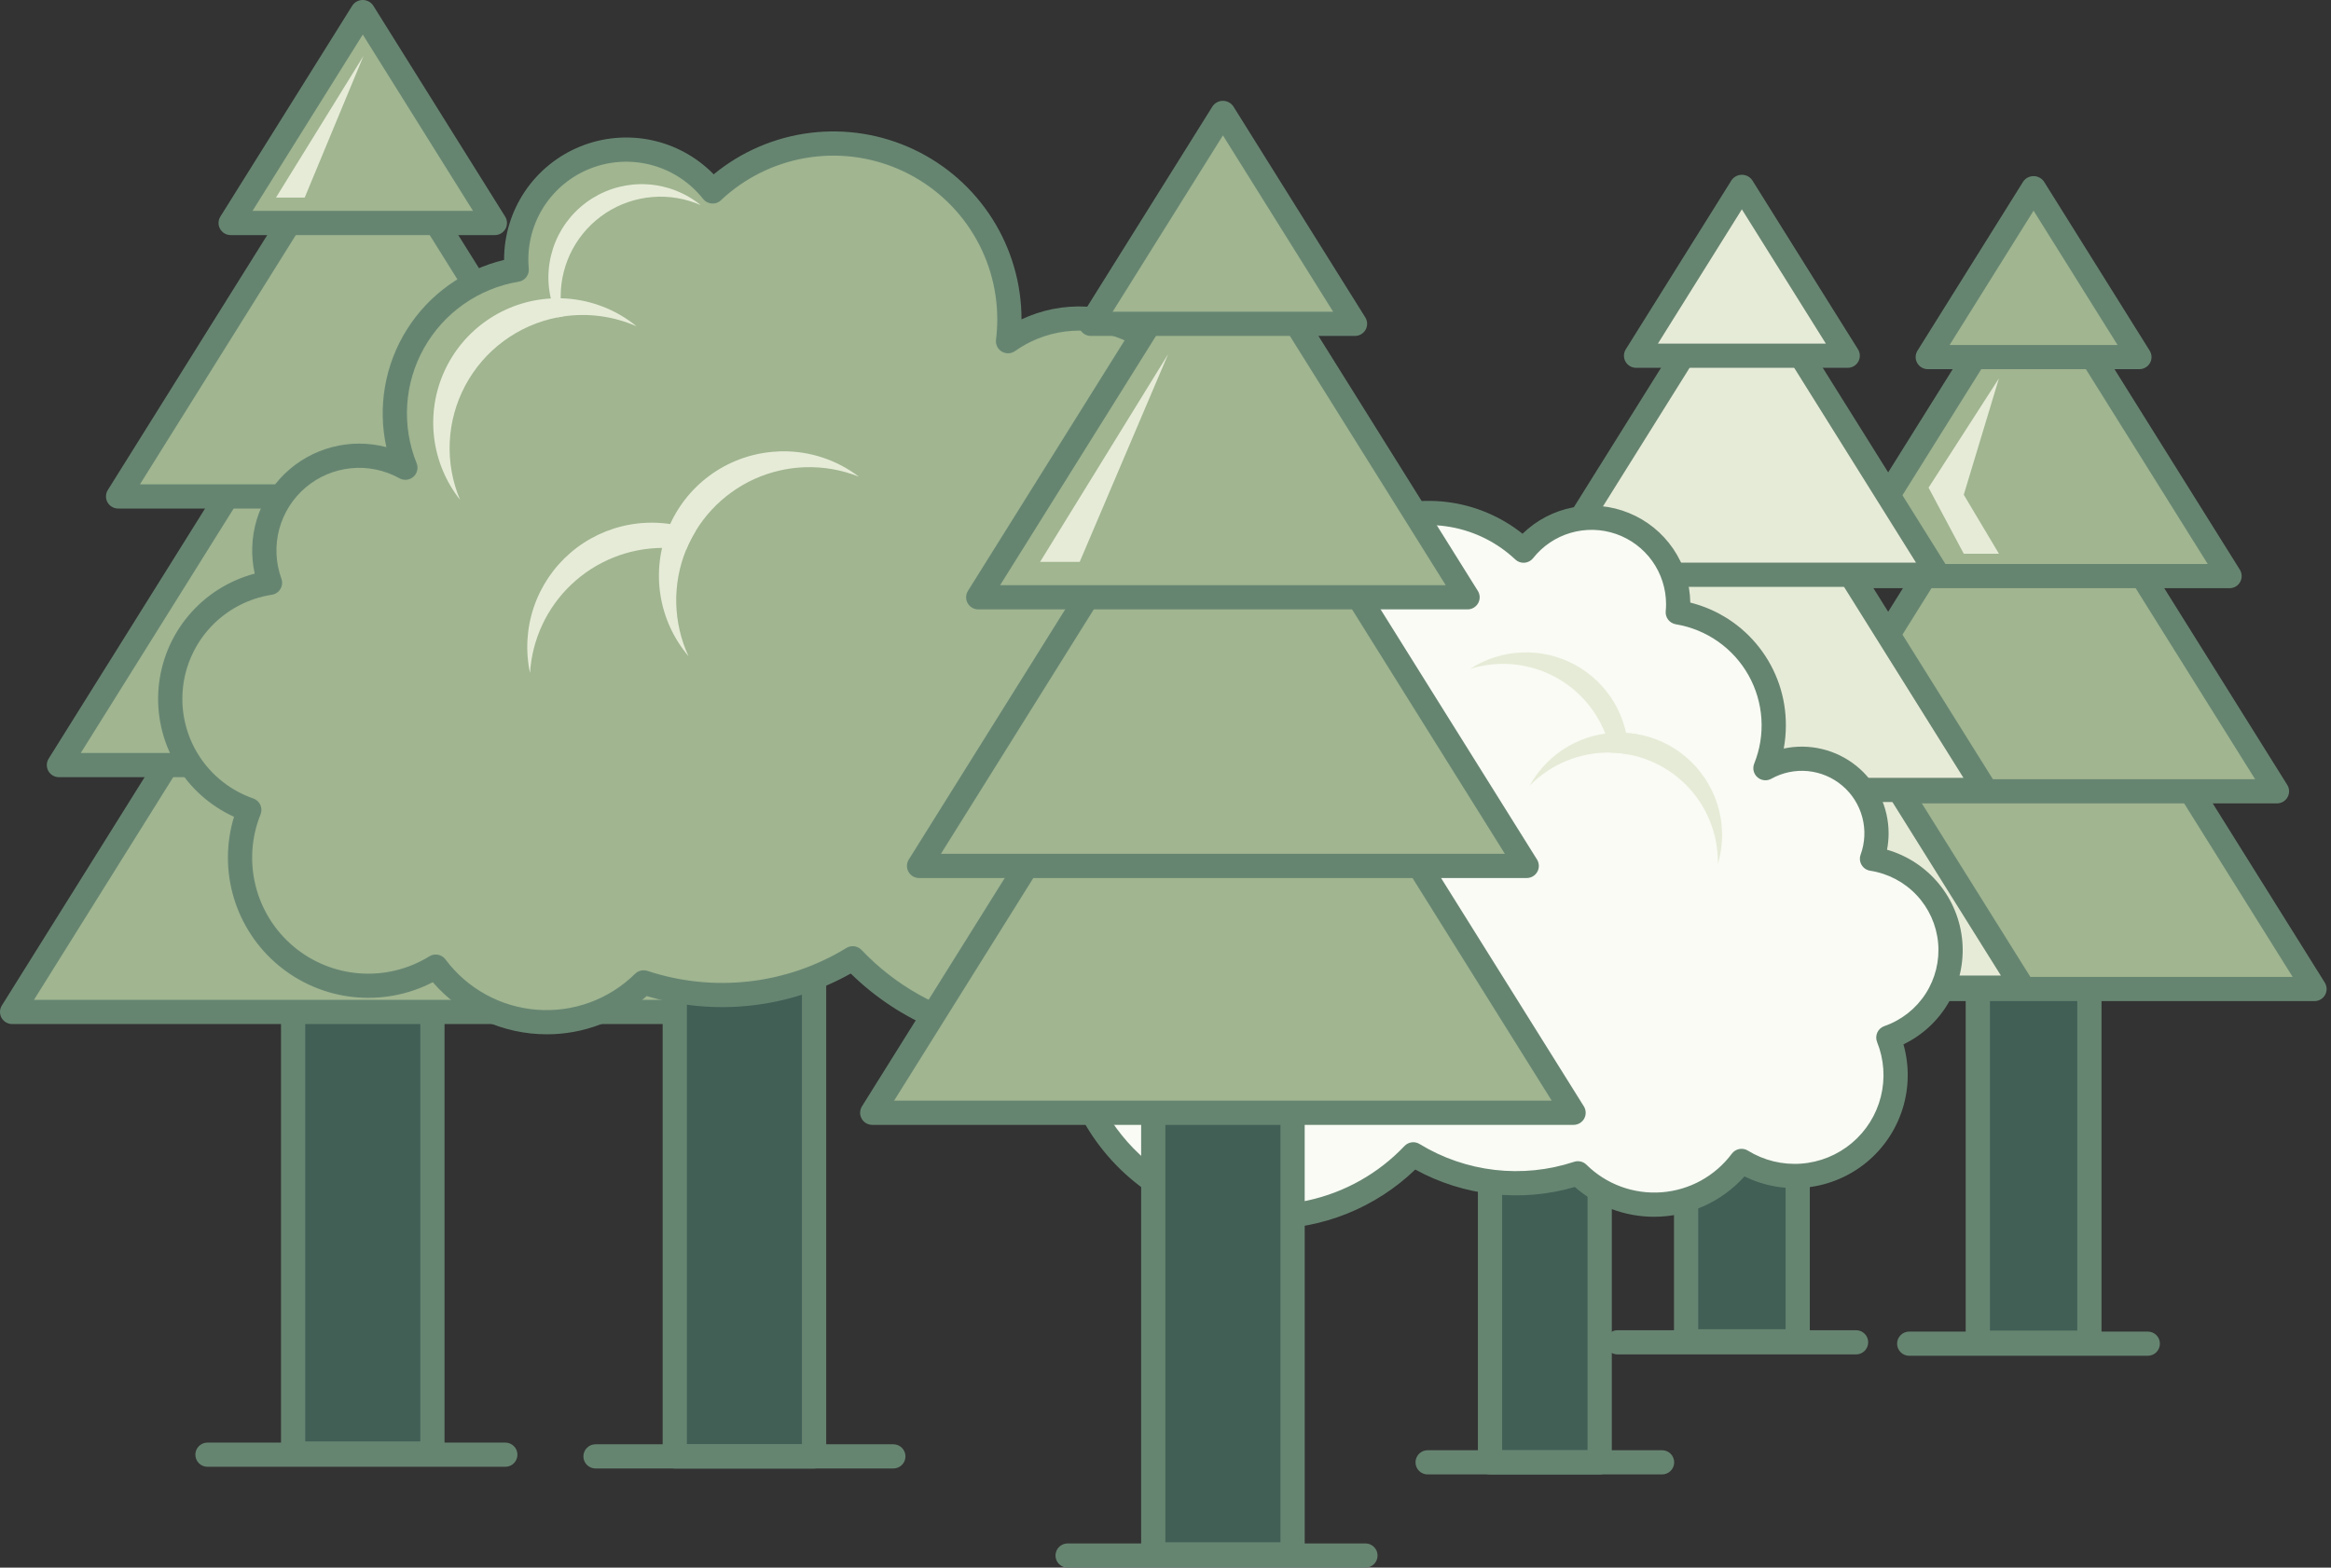 <svg xmlns="http://www.w3.org/2000/svg" width="223" height="150" viewBox="0 0 223 150" fill="none"><rect x="0" y="0" width="223" height="150" fill="#333333" stroke="none"/><g clip-path="url(#clip0_858_63998)"><path d="M189.209 90.606H199.884V128.478H189.209V90.606Z" fill="#415F55"></path><path d="M199.887 129.635H189.212C188.905 129.635 188.61 129.513 188.392 129.296C188.175 129.079 188.053 128.784 188.053 128.477V90.605C188.053 90.299 188.175 90.004 188.392 89.787C188.61 89.57 188.905 89.447 189.212 89.447H199.887C200.194 89.447 200.489 89.57 200.707 89.787C200.924 90.004 201.046 90.299 201.046 90.605V128.477C201.046 128.784 200.924 129.079 200.707 129.296C200.489 129.513 200.194 129.635 199.887 129.635ZM190.371 127.319H198.727V91.763H190.371V127.319Z" fill="#668571"></path><path d="M194.547 51.651L167.678 94.633H221.419L194.547 51.651Z" fill="#A0B590"></path><path d="M221.421 95.791H167.677C167.47 95.791 167.267 95.736 167.089 95.631C166.911 95.527 166.763 95.376 166.663 95.195C166.563 95.014 166.513 94.811 166.518 94.603C166.523 94.397 166.584 94.195 166.693 94.021L193.565 51.037C193.677 50.88 193.824 50.751 193.995 50.663C194.166 50.574 194.356 50.528 194.549 50.528C194.741 50.528 194.931 50.574 195.103 50.663C195.274 50.751 195.422 50.88 195.533 51.037L222.405 94.021C222.514 94.195 222.575 94.397 222.58 94.603C222.586 94.811 222.535 95.014 222.435 95.195C222.334 95.376 222.188 95.527 222.009 95.631C221.831 95.736 221.627 95.791 221.421 95.791ZM169.768 93.475H219.33L194.549 53.836L169.768 93.475Z" fill="#668571"></path><path d="M194.548 38.471L171.266 75.714H217.831L194.548 38.471Z" fill="#A0B590"></path><path d="M217.829 76.873H171.265C171.059 76.873 170.855 76.817 170.677 76.712C170.499 76.608 170.351 76.457 170.252 76.276C170.151 76.096 170.101 75.892 170.106 75.685C170.111 75.478 170.172 75.277 170.282 75.101L193.563 37.859C193.675 37.702 193.822 37.574 193.993 37.485C194.164 37.397 194.354 37.351 194.547 37.351C194.739 37.351 194.929 37.397 195.101 37.485C195.272 37.574 195.42 37.702 195.531 37.859L218.814 75.101C218.923 75.277 218.983 75.478 218.989 75.685C218.995 75.892 218.944 76.096 218.844 76.276C218.743 76.457 218.597 76.608 218.418 76.712C218.24 76.817 218.037 76.873 217.829 76.873ZM173.356 74.557H215.738L194.546 40.658L173.356 74.557Z" fill="#668571"></path><path d="M194.549 25.136L175.801 55.123H213.296L194.549 25.136Z" fill="#A0B590"></path><path d="M213.296 56.281H175.8C175.594 56.281 175.39 56.226 175.212 56.121C175.034 56.016 174.887 55.865 174.787 55.685C174.686 55.504 174.636 55.3 174.641 55.093C174.646 54.887 174.707 54.685 174.817 54.51L193.564 24.521C193.676 24.364 193.823 24.236 193.994 24.148C194.165 24.059 194.355 24.013 194.548 24.013C194.741 24.013 194.93 24.059 195.101 24.148C195.273 24.236 195.421 24.364 195.532 24.521L214.279 54.51C214.388 54.685 214.448 54.887 214.454 55.093C214.459 55.3 214.409 55.504 214.309 55.685C214.208 55.865 214.061 56.016 213.883 56.121C213.705 56.226 213.502 56.281 213.296 56.281ZM177.891 53.965H211.205L194.547 27.32L177.891 53.965Z" fill="#668571"></path><path d="M194.549 17.973L184.426 34.166H204.671L194.549 17.973Z" fill="#A0B590"></path><path d="M204.67 35.324H184.425C184.218 35.324 184.015 35.268 183.837 35.163C183.658 35.059 183.512 34.908 183.411 34.727C183.31 34.547 183.261 34.343 183.266 34.136C183.271 33.929 183.331 33.728 183.441 33.553L193.563 17.36C193.674 17.203 193.822 17.075 193.993 16.987C194.164 16.898 194.354 16.852 194.547 16.852C194.74 16.852 194.93 16.898 195.101 16.987C195.272 17.075 195.419 17.203 195.531 17.36L205.654 33.553C205.763 33.728 205.824 33.929 205.83 34.136C205.835 34.343 205.784 34.547 205.684 34.727C205.583 34.908 205.437 35.059 205.258 35.163C205.08 35.268 204.877 35.324 204.67 35.324ZM186.516 33.008H202.579L194.547 20.159L186.516 33.008Z" fill="#668571"></path><path d="M205.471 129.728H182.65C182.342 129.728 182.047 129.605 181.83 129.389C181.613 129.171 181.49 128.877 181.49 128.57C181.49 128.263 181.613 127.968 181.83 127.751C182.047 127.534 182.342 127.412 182.65 127.412H205.471C205.779 127.412 206.074 127.534 206.291 127.751C206.508 127.968 206.631 128.263 206.631 128.57C206.631 128.877 206.508 129.171 206.291 129.389C206.074 129.605 205.779 129.728 205.471 129.728Z" fill="#668571"></path><path d="M161.303 90.476H171.977V128.348H161.303V90.476Z" fill="#415F55"></path><path d="M171.981 129.506H161.306C160.999 129.506 160.704 129.384 160.486 129.167C160.269 128.95 160.146 128.655 160.146 128.348V90.476C160.146 90.17 160.269 89.875 160.486 89.658C160.704 89.441 160.999 89.318 161.306 89.318H171.981C172.288 89.318 172.583 89.441 172.8 89.658C173.017 89.875 173.14 90.17 173.14 90.476V128.348C173.14 128.655 173.017 128.95 172.8 129.167C172.583 129.384 172.288 129.506 171.981 129.506ZM162.465 127.19H170.821V91.634H162.465V127.19Z" fill="#668571"></path><path d="M166.639 51.522L139.768 94.503H193.512L166.639 51.522Z" fill="#E6EBD7"></path><path d="M193.513 95.663H139.771C139.564 95.663 139.361 95.607 139.182 95.503C139.004 95.398 138.857 95.247 138.757 95.066C138.657 94.886 138.606 94.682 138.612 94.475C138.617 94.268 138.678 94.067 138.787 93.892L165.658 50.907C165.77 50.75 165.917 50.622 166.088 50.534C166.259 50.446 166.449 50.399 166.642 50.399C166.834 50.399 167.024 50.446 167.195 50.534C167.367 50.622 167.514 50.75 167.626 50.907L194.498 93.891C194.607 94.067 194.667 94.268 194.673 94.475C194.678 94.682 194.628 94.886 194.528 95.066C194.427 95.247 194.281 95.398 194.102 95.502C193.924 95.607 193.72 95.663 193.513 95.663ZM141.861 93.347H191.421L166.641 53.706L141.861 93.347Z" fill="#668571"></path><path d="M166.642 38.341L143.359 75.584H189.925L166.642 38.341Z" fill="#E6EBD7"></path><path d="M189.927 76.742H143.363C143.156 76.742 142.953 76.687 142.774 76.583C142.596 76.478 142.449 76.327 142.349 76.146C142.249 75.965 142.198 75.761 142.203 75.555C142.209 75.348 142.27 75.147 142.379 74.972L165.661 37.73C165.772 37.573 165.92 37.445 166.092 37.356C166.263 37.268 166.452 37.222 166.645 37.222C166.838 37.222 167.028 37.268 167.199 37.356C167.37 37.445 167.517 37.573 167.628 37.73L190.91 74.972C191.019 75.147 191.08 75.348 191.086 75.555C191.091 75.761 191.04 75.965 190.94 76.146C190.84 76.327 190.693 76.478 190.515 76.583C190.336 76.687 190.134 76.742 189.927 76.742ZM145.454 74.426H187.837L166.645 40.529L145.454 74.426Z" fill="#668571"></path><path d="M166.642 25.006L147.895 54.993H185.39L166.642 25.006Z" fill="#E6EBD7"></path><path d="M185.39 56.152H147.894C147.688 56.152 147.484 56.097 147.306 55.992C147.127 55.887 146.98 55.736 146.88 55.556C146.78 55.375 146.729 55.171 146.735 54.964C146.74 54.758 146.801 54.556 146.91 54.381L165.658 24.392C165.77 24.235 165.917 24.107 166.088 24.019C166.26 23.93 166.45 23.884 166.643 23.884C166.835 23.884 167.025 23.93 167.196 24.019C167.367 24.107 167.514 24.235 167.626 24.392L186.374 54.381C186.484 54.556 186.544 54.758 186.549 54.964C186.555 55.171 186.505 55.375 186.404 55.556C186.303 55.736 186.157 55.887 185.978 55.992C185.8 56.097 185.596 56.152 185.39 56.152ZM149.985 53.836H183.298L166.642 27.191L149.985 53.836Z" fill="#668571"></path><path d="M166.642 17.843L156.52 34.036H176.765L166.642 17.843Z" fill="#E6EBD7"></path><path d="M176.763 35.194H156.518C156.312 35.194 156.108 35.138 155.93 35.033C155.752 34.929 155.605 34.778 155.505 34.597C155.404 34.417 155.354 34.212 155.36 34.006C155.365 33.799 155.425 33.598 155.535 33.422L165.658 17.232C165.769 17.075 165.917 16.947 166.088 16.858C166.259 16.77 166.449 16.724 166.641 16.724C166.834 16.724 167.024 16.77 167.195 16.858C167.366 16.947 167.514 17.075 167.625 17.232L177.748 33.423C177.858 33.598 177.919 33.8 177.924 34.006C177.929 34.213 177.879 34.417 177.778 34.598C177.679 34.779 177.531 34.929 177.353 35.034C177.175 35.139 176.97 35.194 176.763 35.194ZM158.609 32.878H174.673L166.64 20.03L158.609 32.878Z" fill="#668571"></path><path d="M177.565 129.597H154.743C154.435 129.597 154.141 129.475 153.923 129.258C153.706 129.041 153.584 128.746 153.584 128.439C153.584 128.132 153.706 127.837 153.923 127.621C154.141 127.403 154.435 127.281 154.743 127.281H177.565C177.872 127.281 178.167 127.403 178.385 127.621C178.602 127.837 178.724 128.132 178.724 128.439C178.724 128.746 178.602 129.041 178.385 129.258C178.167 129.475 177.872 129.597 177.565 129.597Z" fill="#668571"></path><path d="M28.041 91.798H41.368V139.078H28.041V91.798Z" fill="#415F55"></path><path d="M41.368 140.236H28.042C27.735 140.236 27.44 140.114 27.222 139.896C27.005 139.679 26.883 139.385 26.883 139.078V91.797C26.883 91.49 27.005 91.196 27.222 90.979C27.44 90.761 27.735 90.639 28.042 90.639H41.368C41.676 90.639 41.971 90.761 42.188 90.979C42.405 91.196 42.527 91.49 42.527 91.797V139.078C42.527 139.385 42.405 139.679 42.188 139.896C41.971 140.114 41.676 140.236 41.368 140.236ZM29.201 137.92H40.209V92.955H29.201V137.92Z" fill="#668571"></path><path d="M34.703 43.163L1.156 96.826H68.25L34.703 43.163Z" fill="#A0B590"></path><path d="M68.254 97.984H1.16C0.953 97.984 0.75 97.929 0.571 97.824C0.393 97.719 0.246 97.569 0.146 97.388C0.045 97.207 -0.005 97.003 0 96.796C0.006 96.59 0.066 96.388 0.176 96.213L33.723 42.553C33.835 42.396 33.982 42.267 34.153 42.179C34.325 42.091 34.514 42.044 34.707 42.044C34.9 42.044 35.09 42.091 35.261 42.179C35.432 42.267 35.58 42.396 35.691 42.553L69.237 96.213C69.347 96.388 69.407 96.59 69.413 96.796C69.418 97.003 69.368 97.207 69.267 97.388C69.167 97.569 69.02 97.719 68.842 97.824C68.664 97.929 68.46 97.984 68.254 97.984ZM3.251 95.668H66.162L34.707 45.351L3.251 95.668Z" fill="#668571"></path><path d="M34.704 26.713L5.639 73.206H63.769L34.704 26.713Z" fill="#A0B590"></path><path d="M63.77 74.364H5.638C5.431 74.364 5.228 74.309 5.05 74.204C4.871 74.099 4.724 73.949 4.624 73.768C4.524 73.587 4.474 73.383 4.479 73.177C4.484 72.97 4.545 72.769 4.654 72.593L33.721 26.099C33.832 25.942 33.98 25.814 34.151 25.725C34.322 25.637 34.512 25.591 34.705 25.591C34.898 25.591 35.087 25.637 35.259 25.725C35.43 25.814 35.577 25.942 35.689 26.099L64.755 72.593C64.864 72.769 64.925 72.97 64.93 73.177C64.936 73.383 64.885 73.587 64.785 73.768C64.685 73.949 64.538 74.099 64.359 74.204C64.181 74.309 63.977 74.364 63.77 74.364ZM7.729 72.048H61.679L34.705 28.898L7.729 72.048Z" fill="#668571"></path><path d="M34.706 10.062L11.301 47.501H58.112L34.706 10.062Z" fill="#A0B590"></path><path d="M58.109 48.659H11.299C11.092 48.659 10.889 48.604 10.71 48.499C10.532 48.394 10.385 48.243 10.284 48.062C10.184 47.882 10.134 47.677 10.139 47.471C10.145 47.264 10.205 47.062 10.315 46.887L33.72 9.45C33.832 9.293 33.979 9.164 34.15 9.076C34.322 8.988 34.511 8.941 34.704 8.941C34.897 8.941 35.087 8.988 35.258 9.076C35.429 9.164 35.577 9.293 35.688 9.45L59.093 46.887C59.203 47.062 59.263 47.264 59.269 47.47C59.274 47.677 59.224 47.881 59.123 48.062C59.023 48.242 58.876 48.393 58.698 48.498C58.519 48.603 58.316 48.659 58.109 48.659ZM13.39 46.343H56.018L34.704 12.247L13.39 46.343Z" fill="#668571"></path><path d="M34.705 1.122L22.066 21.336H47.343L34.705 1.122Z" fill="#A0B590"></path><path d="M47.342 22.494H22.068C21.861 22.494 21.658 22.439 21.48 22.334C21.301 22.229 21.154 22.079 21.054 21.898C20.953 21.717 20.903 21.513 20.909 21.306C20.914 21.1 20.974 20.898 21.084 20.723L33.722 0.508C33.833 0.351 33.98 0.223 34.152 0.135C34.323 0.046 34.513 0 34.706 0C34.898 0 35.088 0.046 35.259 0.135C35.431 0.223 35.578 0.351 35.689 0.508L48.325 20.723C48.435 20.898 48.496 21.1 48.501 21.306C48.506 21.513 48.456 21.717 48.356 21.898C48.255 22.079 48.108 22.229 47.93 22.334C47.752 22.439 47.549 22.494 47.342 22.494ZM24.159 20.178H45.251L34.706 3.307L24.159 20.178Z" fill="#668571"></path><path d="M48.342 140.35H19.849C19.541 140.35 19.246 140.229 19.029 140.011C18.811 139.795 18.689 139.5 18.689 139.192C18.689 138.886 18.811 138.591 19.029 138.374C19.246 138.157 19.541 138.035 19.849 138.035H48.342C48.649 138.035 48.944 138.157 49.161 138.374C49.379 138.591 49.501 138.886 49.501 139.192C49.501 139.5 49.379 139.795 49.161 140.011C48.944 140.229 48.649 140.35 48.342 140.35Z" fill="#668571"></path><path d="M64.555 92.074H77.882V139.354H64.555V92.074Z" fill="#415F55"></path><path d="M77.881 140.512H64.554C64.246 140.512 63.951 140.39 63.734 140.173C63.517 139.956 63.395 139.662 63.395 139.354V92.073C63.395 91.766 63.517 91.471 63.734 91.254C63.951 91.037 64.246 90.915 64.554 90.915H77.881C78.189 90.915 78.483 91.037 78.701 91.254C78.918 91.471 79.04 91.766 79.04 92.073V139.354C79.04 139.662 78.918 139.956 78.701 140.173C78.483 140.39 78.189 140.512 77.881 140.512ZM65.713 138.196H76.721V93.231H65.713V138.196Z" fill="#668571"></path><path d="M85.463 140.512H56.972C56.664 140.512 56.37 140.39 56.152 140.173C55.935 139.956 55.812 139.662 55.812 139.354C55.812 139.048 55.935 138.753 56.152 138.535C56.37 138.319 56.664 138.196 56.972 138.196H85.463C85.771 138.196 86.065 138.319 86.283 138.535C86.501 138.753 86.623 139.048 86.623 139.354C86.623 139.662 86.501 139.956 86.283 140.173C86.065 140.39 85.771 140.512 85.463 140.512Z" fill="#668571"></path><path d="M125.045 52.616C124.165 50.454 122.79 48.528 121.03 46.994C119.269 45.459 117.173 44.359 114.909 43.781C115.211 41.513 114.843 39.206 113.851 37.144C112.859 35.081 111.286 33.353 109.325 32.171C107.363 30.988 105.099 30.404 102.81 30.489C100.521 30.574 98.306 31.324 96.438 32.648C96.525 31.954 96.568 31.254 96.568 30.555C96.568 27.27 95.605 24.057 93.798 21.312C91.992 18.568 89.42 16.412 86.401 15.111C83.381 13.809 80.046 13.419 76.808 13.989C73.57 14.559 70.569 16.063 68.176 18.317C66.822 16.601 64.966 15.35 62.867 14.737C60.767 14.124 58.529 14.179 56.463 14.895C54.397 15.611 52.605 16.953 51.337 18.733C50.069 20.513 49.388 22.643 49.388 24.828C49.388 25.16 49.404 25.488 49.434 25.811C47.375 26.153 45.419 26.952 43.71 28.15C42.001 29.348 40.583 30.913 39.561 32.731C38.539 34.549 37.938 36.573 37.804 38.654C37.669 40.735 38.004 42.819 38.783 44.754C37.167 43.855 35.315 43.47 33.474 43.652C31.633 43.834 29.892 44.573 28.483 45.771C27.075 46.969 26.066 48.568 25.592 50.354C25.119 52.141 25.203 54.029 25.833 55.766C23.35 56.147 21.065 57.347 19.344 59.176C17.622 61.005 16.563 63.357 16.335 65.856C16.108 68.356 16.724 70.86 18.086 72.969C19.448 75.079 21.478 76.672 23.852 77.495C22.888 79.89 22.705 82.528 23.33 85.034C23.955 87.539 25.357 89.783 27.334 91.446C29.312 93.109 31.765 94.105 34.343 94.292C36.921 94.481 39.492 93.85 41.691 92.492C42.819 94.007 44.26 95.262 45.916 96.173C47.572 97.084 49.405 97.63 51.29 97.772C53.175 97.915 55.069 97.652 56.844 97.001C58.618 96.35 60.233 95.326 61.577 93.998C64.877 95.105 68.38 95.471 71.838 95.073C75.295 94.675 78.623 93.521 81.584 91.694C85.323 95.669 90.297 98.266 95.7 99.062C101.102 99.858 106.616 98.806 111.345 96.077C116.073 93.349 119.74 89.103 121.748 84.031C123.757 78.958 123.99 73.356 122.409 68.135C124.252 66.05 125.474 63.492 125.94 60.75C126.406 58.009 126.096 55.191 125.045 52.616Z" fill="#A0B590"></path><path d="M99.304 100.454C92.605 100.461 86.171 97.839 81.388 93.153C78.446 94.802 75.201 95.843 71.848 96.214C68.495 96.584 65.102 96.276 61.87 95.308C59.24 97.673 55.825 98.976 52.287 98.967C50.221 98.962 48.181 98.515 46.303 97.655C44.426 96.795 42.754 95.543 41.402 93.984C39.055 95.195 36.403 95.687 33.777 95.4C31.151 95.113 28.668 94.058 26.639 92.369C24.609 90.68 23.124 88.431 22.367 85.903C21.611 83.375 21.618 80.68 22.387 78.155C20.058 77.094 18.115 75.339 16.823 73.132C15.531 70.924 14.955 68.372 15.172 65.824C15.389 63.276 16.389 60.858 18.036 58.9C19.682 56.942 21.894 55.541 24.369 54.888C23.989 53.176 24.056 51.397 24.563 49.719C25.07 48.041 26 46.521 27.265 45.306C28.529 44.091 30.085 43.22 31.782 42.779C33.48 42.337 35.264 42.338 36.961 42.783C36.115 38.918 36.821 34.877 38.928 31.527C41.035 28.177 44.374 25.787 48.226 24.871V24.828C48.227 22.507 48.92 20.239 50.217 18.313C51.514 16.388 53.357 14.892 55.509 14.018C57.661 13.143 60.026 12.93 62.3 13.404C64.575 13.879 66.656 15.02 68.278 16.681C70.912 14.513 74.108 13.137 77.495 12.715C80.881 12.292 84.317 12.84 87.404 14.294C90.491 15.748 93.1 18.049 94.928 20.928C96.755 23.807 97.725 27.146 97.725 30.555V30.559C97.941 30.457 98.158 30.362 98.378 30.273C100.395 29.453 102.588 29.156 104.751 29.41C106.914 29.663 108.978 30.458 110.752 31.722C112.524 32.985 113.949 34.676 114.893 36.637C115.837 38.597 116.27 40.765 116.15 42.937C118.383 43.664 120.431 44.867 122.152 46.463C123.872 48.059 125.225 50.009 126.116 52.179C127.216 54.851 127.572 57.77 127.145 60.627C126.719 63.485 125.526 66.173 123.693 68.408C124.735 72.163 124.894 76.108 124.159 79.935C123.423 83.762 121.811 87.367 119.451 90.469C117.089 93.572 114.043 96.086 110.548 97.819C107.054 99.551 103.206 100.452 99.304 100.454ZM81.58 90.534C81.738 90.534 81.895 90.566 82.04 90.629C82.186 90.692 82.316 90.784 82.425 90.899C85.627 94.274 89.771 96.609 94.319 97.601C98.867 98.592 103.608 98.195 107.927 96.46C113.263 94.319 117.599 90.254 120.075 85.07C122.551 79.886 122.987 73.962 121.296 68.472C121.239 68.283 121.23 68.082 121.272 67.889C121.314 67.696 121.405 67.517 121.536 67.369C123.098 65.601 124.18 63.461 124.677 61.155C125.175 58.849 125.072 56.454 124.378 54.2C123.683 51.945 122.421 49.906 120.712 48.279C119.003 46.651 116.904 45.489 114.616 44.903C114.341 44.832 114.102 44.663 113.943 44.428C113.785 44.193 113.718 43.907 113.756 43.626C114.002 41.788 113.759 39.917 113.054 38.201C112.348 36.485 111.203 34.985 109.734 33.85C108.266 32.715 106.524 31.985 104.684 31.734C102.844 31.482 100.97 31.718 99.25 32.417C98.493 32.726 97.773 33.12 97.105 33.592C96.922 33.722 96.705 33.795 96.48 33.804C96.256 33.812 96.034 33.756 95.841 33.641C95.648 33.526 95.492 33.357 95.394 33.155C95.296 32.954 95.257 32.728 95.285 32.505C95.365 31.858 95.406 31.207 95.406 30.555C95.406 27.496 94.509 24.504 92.828 21.949C91.145 19.393 88.75 17.386 85.939 16.174C83.127 14.962 80.022 14.599 77.007 15.13C73.991 15.661 71.197 17.062 68.969 19.16C68.854 19.273 68.715 19.359 68.563 19.413C68.411 19.467 68.249 19.487 68.088 19.472C67.928 19.46 67.771 19.415 67.629 19.34C67.487 19.265 67.362 19.161 67.263 19.035C66.057 17.508 64.406 16.395 62.538 15.85C60.671 15.304 58.679 15.353 56.84 15.99C55.002 16.627 53.408 17.821 52.279 19.404C51.151 20.988 50.545 22.884 50.545 24.828C50.545 25.124 50.559 25.417 50.586 25.708C50.612 25.999 50.527 26.289 50.347 26.521C50.168 26.752 49.908 26.907 49.619 26.954C47.731 27.267 45.938 28 44.371 29.098C42.805 30.196 41.505 31.632 40.568 33.298C39.631 34.965 39.08 36.821 38.957 38.728C38.834 40.636 39.141 42.547 39.855 44.32C39.945 44.542 39.964 44.787 39.909 45.021C39.854 45.254 39.727 45.465 39.547 45.623C39.367 45.782 39.142 45.88 38.903 45.906C38.664 45.931 38.423 45.882 38.214 45.764C36.804 44.98 35.188 44.645 33.583 44.804C31.977 44.963 30.458 45.608 29.23 46.653C28.002 47.698 27.122 49.093 26.709 50.651C26.296 52.209 26.37 53.855 26.92 55.371C26.978 55.532 27 55.704 26.984 55.874C26.968 56.045 26.914 56.209 26.827 56.357C26.739 56.504 26.62 56.63 26.477 56.725C26.335 56.821 26.174 56.884 26.004 56.91C23.776 57.252 21.728 58.329 20.184 59.97C18.64 61.61 17.691 63.719 17.487 65.961C17.283 68.203 17.835 70.449 19.057 72.341C20.279 74.233 22.1 75.662 24.229 76.4C24.378 76.451 24.514 76.532 24.63 76.638C24.746 76.744 24.84 76.872 24.905 77.015C24.97 77.158 25.005 77.312 25.009 77.47C25.012 77.627 24.983 77.783 24.925 77.928C24.051 80.097 23.886 82.486 24.452 84.754C25.018 87.023 26.287 89.054 28.077 90.56C29.868 92.065 32.088 92.967 34.422 93.137C36.756 93.308 39.085 92.738 41.075 91.508C41.322 91.355 41.617 91.301 41.902 91.355C42.188 91.409 42.442 91.568 42.616 91.8C43.645 93.182 44.96 94.328 46.471 95.159C47.982 95.99 49.653 96.488 51.373 96.618C53.093 96.748 54.821 96.509 56.44 95.915C58.059 95.321 59.532 94.386 60.758 93.175C60.911 93.025 61.103 92.921 61.312 92.872C61.521 92.824 61.74 92.834 61.943 92.901C65.083 93.939 68.412 94.28 71.698 93.902C74.983 93.524 78.147 92.434 80.968 90.71C81.152 90.595 81.364 90.534 81.58 90.534Z" fill="#668571"></path><path d="M153.034 139.923H142.543V102.704H153.034V139.923Z" fill="#415F55"></path><path d="M153.037 141.081H142.546C142.238 141.081 141.943 140.959 141.726 140.742C141.508 140.525 141.387 140.231 141.387 139.923V102.704C141.387 102.397 141.508 102.103 141.726 101.885C141.943 101.668 142.238 101.546 142.546 101.546H153.037C153.345 101.546 153.639 101.668 153.857 101.885C154.074 102.103 154.196 102.397 154.196 102.704V139.923C154.196 140.231 154.074 140.525 153.857 140.742C153.639 140.959 153.345 141.081 153.037 141.081ZM143.705 138.765H151.877V103.862H143.705V138.765Z" fill="#668571"></path><path d="M159.005 141.081H136.577C136.269 141.081 135.974 140.959 135.757 140.742C135.54 140.525 135.418 140.231 135.418 139.923C135.418 139.616 135.54 139.322 135.757 139.104C135.974 138.887 136.269 138.765 136.577 138.765H159.005C159.312 138.765 159.607 138.887 159.825 139.104C160.042 139.322 160.164 139.616 160.164 139.923C160.164 140.231 160.042 140.525 159.825 140.742C159.607 140.959 159.312 141.081 159.005 141.081Z" fill="#668571"></path><path d="M100.99 79.693C101.682 77.99 102.765 76.475 104.151 75.267C105.536 74.059 107.186 73.193 108.969 72.738C108.731 70.952 109.021 69.136 109.801 67.513C110.582 65.889 111.821 64.528 113.364 63.598C114.908 62.667 116.69 62.207 118.492 62.274C120.295 62.341 122.038 62.932 123.509 63.974C123.441 63.427 123.407 62.877 123.407 62.326C123.406 59.74 124.164 57.21 125.586 55.05C127.009 52.889 129.033 51.191 131.41 50.167C133.787 49.142 136.413 48.835 138.962 49.284C141.512 49.733 143.874 50.917 145.757 52.691C146.824 51.341 148.284 50.356 149.937 49.873C151.59 49.391 153.352 49.434 154.978 49.998C156.604 50.561 158.015 51.617 159.013 53.018C160.012 54.42 160.548 56.097 160.548 57.816C160.548 58.078 160.535 58.336 160.512 58.591C162.133 58.86 163.673 59.489 165.018 60.431C166.363 61.374 167.479 62.607 168.284 64.038C169.089 65.469 169.562 67.062 169.668 68.701C169.773 70.339 169.51 71.979 168.896 73.502C170.168 72.795 171.627 72.492 173.076 72.635C174.525 72.778 175.896 73.361 177.004 74.303C178.113 75.246 178.907 76.505 179.28 77.911C179.653 79.317 179.587 80.803 179.091 82.171C181.046 82.471 182.844 83.416 184.199 84.856C185.554 86.295 186.387 88.147 186.567 90.114C186.746 92.082 186.261 94.053 185.189 95.713C184.116 97.374 182.518 98.628 180.65 99.276C181.409 101.162 181.553 103.239 181.061 105.211C180.568 107.183 179.465 108.95 177.909 110.258C176.352 111.567 174.421 112.352 172.392 112.499C170.362 112.647 168.338 112.151 166.608 111.081C165.719 112.274 164.584 113.262 163.281 113.98C161.977 114.697 160.535 115.126 159.051 115.238C157.567 115.351 156.076 115.144 154.679 114.631C153.282 114.119 152.011 113.312 150.953 112.267C148.355 113.138 145.598 113.427 142.875 113.114C140.154 112.8 137.535 111.892 135.203 110.453C132.261 113.583 128.344 115.628 124.092 116.255C119.839 116.881 115.498 116.054 111.775 113.906C108.054 111.758 105.167 108.416 103.585 104.423C102.004 100.43 101.821 96.019 103.065 91.909C101.614 90.268 100.652 88.255 100.285 86.096C99.918 83.938 100.162 81.72 100.99 79.693Z" fill="#F9FBF4"></path><path d="M121.249 117.597C118.151 117.596 115.095 116.882 112.317 115.511C109.54 114.14 107.116 112.148 105.234 109.69C103.351 107.232 102.06 104.375 101.462 101.339C100.863 98.302 100.973 95.168 101.781 92.181C100.341 90.391 99.409 88.247 99.081 85.974C98.752 83.7 99.042 81.38 99.917 79.257C100.62 77.544 101.681 76.002 103.029 74.733C104.378 73.464 105.982 72.498 107.736 71.899C107.671 70.162 108.043 68.436 108.818 66.879C109.593 65.323 110.746 63.985 112.172 62.988C113.599 61.992 115.252 61.368 116.981 61.173C118.711 60.979 120.462 61.221 122.074 61.877C122.133 61.9 122.193 61.925 122.252 61.951C122.322 59.273 123.138 56.667 124.61 54.427C126.082 52.187 128.149 50.401 130.581 49.271C133.013 48.14 135.713 47.71 138.376 48.028C141.039 48.347 143.561 49.401 145.658 51.072C146.977 49.784 148.645 48.909 150.457 48.557C152.268 48.205 154.144 48.391 155.85 49.091C157.558 49.791 159.022 50.976 160.062 52.498C161.103 54.021 161.675 55.814 161.706 57.657C164.325 58.313 166.649 59.825 168.306 61.955C169.964 64.084 170.859 66.706 170.849 69.403C170.849 70.148 170.782 70.892 170.646 71.624C171.856 71.367 173.108 71.383 174.311 71.671C175.514 71.959 176.637 72.512 177.598 73.289C178.56 74.066 179.335 75.049 179.868 76.163C180.401 77.279 180.677 78.499 180.677 79.734C180.677 80.261 180.627 80.787 180.528 81.305C182.477 81.867 184.208 83.007 185.494 84.574C186.78 86.141 187.559 88.06 187.73 90.078C187.899 92.097 187.452 94.12 186.446 95.879C185.44 97.638 183.923 99.05 182.097 99.93C182.667 101.942 182.641 104.076 182.022 106.074C181.401 108.072 180.215 109.847 178.605 111.185C176.995 112.522 175.032 113.364 172.953 113.609C170.874 113.854 168.768 113.491 166.891 112.564C165.804 113.775 164.474 114.745 162.988 115.411C161.502 116.076 159.892 116.423 158.263 116.426C155.465 116.434 152.761 115.42 150.658 113.576C148.129 114.314 145.48 114.546 142.86 114.26C140.241 113.974 137.704 113.175 135.394 111.908C131.595 115.563 126.524 117.603 121.249 117.597ZM118.144 63.419C116.99 63.42 115.849 63.667 114.799 64.144C113.748 64.621 112.812 65.317 112.052 66.184C111.292 67.052 110.727 68.072 110.394 69.175C110.06 70.279 109.966 71.441 110.118 72.583C110.156 72.864 110.089 73.149 109.931 73.385C109.772 73.62 109.533 73.789 109.258 73.86C107.649 74.265 106.159 75.044 104.909 76.133C103.658 77.222 102.683 78.592 102.064 80.129C101.311 81.956 101.088 83.957 101.419 85.904C101.75 87.852 102.622 89.667 103.935 91.143C104.065 91.292 104.156 91.471 104.198 91.664C104.24 91.856 104.232 92.058 104.175 92.246C102.861 96.509 103.199 101.109 105.122 105.134C107.045 109.16 110.412 112.316 114.555 113.978C117.909 115.326 121.591 115.635 125.122 114.865C128.654 114.095 131.872 112.282 134.358 109.661C134.541 109.466 134.786 109.34 135.052 109.304C135.318 109.27 135.587 109.328 135.814 109.47C138.005 110.807 140.461 111.651 143.012 111.944C145.561 112.238 148.146 111.974 150.583 111.17C150.787 111.102 151.006 111.092 151.215 111.14C151.424 111.188 151.616 111.293 151.769 111.444C152.709 112.373 153.838 113.09 155.079 113.545C156.321 114 157.646 114.184 158.964 114.084C160.283 113.984 161.565 113.603 162.723 112.966C163.881 112.328 164.89 111.45 165.679 110.39C165.852 110.158 166.107 109.999 166.392 109.945C166.677 109.891 166.972 109.946 167.219 110.099C168.741 111.038 170.522 111.474 172.308 111.343C174.093 111.212 175.792 110.522 177.162 109.37C178.532 108.219 179.503 106.665 179.936 104.93C180.369 103.195 180.244 101.368 179.576 99.708C179.518 99.563 179.489 99.407 179.493 99.25C179.497 99.093 179.532 98.939 179.596 98.796C179.662 98.654 179.755 98.525 179.871 98.42C179.987 98.314 180.123 98.233 180.272 98.182C181.896 97.619 183.285 96.528 184.216 95.085C185.148 93.642 185.569 91.929 185.414 90.219C185.258 88.509 184.533 86.9 183.356 85.65C182.179 84.398 180.616 83.577 178.917 83.316C178.747 83.29 178.586 83.227 178.443 83.131C178.301 83.036 178.182 82.91 178.095 82.762C178.007 82.615 177.954 82.45 177.937 82.279C177.921 82.109 177.943 81.937 178.002 81.776C178.418 80.63 178.475 79.385 178.162 78.207C177.851 77.028 177.185 75.973 176.256 75.183C175.327 74.392 174.178 73.905 172.963 73.785C171.749 73.666 170.527 73.92 169.462 74.513C169.252 74.631 169.011 74.68 168.772 74.655C168.533 74.629 168.308 74.531 168.129 74.372C167.949 74.214 167.822 74.003 167.766 73.77C167.711 73.537 167.73 73.292 167.819 73.07C168.368 71.708 168.604 70.24 168.509 68.775C168.414 67.311 167.991 65.886 167.272 64.606C166.552 63.326 165.554 62.224 164.351 61.38C163.148 60.537 161.771 59.974 160.322 59.734C160.032 59.686 159.771 59.531 159.592 59.299C159.412 59.066 159.327 58.775 159.355 58.483C159.377 58.264 159.387 58.041 159.388 57.816C159.387 56.337 158.926 54.894 158.068 53.689C157.209 52.484 155.996 51.576 154.597 51.091C153.198 50.606 151.682 50.569 150.261 50.985C148.84 51.4 147.584 52.247 146.667 53.409C146.567 53.535 146.441 53.639 146.3 53.714C146.158 53.789 146.001 53.834 145.841 53.846C145.681 53.858 145.519 53.837 145.368 53.783C145.216 53.729 145.078 53.644 144.962 53.533C143.243 51.914 141.087 50.834 138.76 50.424C136.434 50.015 134.038 50.295 131.869 51.23C129.7 52.165 127.853 53.714 126.555 55.686C125.257 57.658 124.566 59.966 124.566 62.326C124.566 62.829 124.596 63.331 124.658 63.831C124.686 64.054 124.648 64.28 124.549 64.481C124.45 64.683 124.295 64.852 124.102 64.967C123.909 65.082 123.686 65.138 123.462 65.129C123.237 65.121 123.02 65.046 122.837 64.917C121.465 63.945 119.826 63.423 118.144 63.419Z" fill="#668571"></path><path d="M110.33 101.446H123.658V148.726H110.33V101.446Z" fill="#415F55"></path><path d="M123.657 149.885H110.329C110.022 149.885 109.727 149.764 109.51 149.546C109.292 149.33 109.17 149.035 109.17 148.728V101.447C109.17 101.139 109.292 100.845 109.51 100.628C109.727 100.411 110.022 100.289 110.329 100.289H123.657C123.965 100.289 124.259 100.411 124.477 100.628C124.694 100.845 124.816 101.139 124.816 101.447V148.728C124.816 149.035 124.694 149.33 124.477 149.546C124.259 149.764 123.965 149.885 123.657 149.885ZM111.489 147.57H122.497V102.605H111.489V147.57Z" fill="#668571"></path><path d="M116.994 52.814L83.447 106.477H150.541L116.994 52.814Z" fill="#A0B590"></path><path d="M150.539 107.633H83.445C83.238 107.633 83.035 107.578 82.857 107.473C82.678 107.368 82.531 107.218 82.431 107.037C82.331 106.856 82.28 106.652 82.285 106.446C82.291 106.239 82.352 106.038 82.461 105.862L116.007 52.202C116.119 52.045 116.266 51.917 116.438 51.828C116.609 51.74 116.799 51.694 116.992 51.694C117.184 51.694 117.374 51.74 117.545 51.828C117.716 51.917 117.863 52.045 117.975 52.202L151.523 105.862C151.632 106.038 151.693 106.24 151.698 106.446C151.703 106.652 151.653 106.857 151.553 107.038C151.452 107.218 151.305 107.368 151.127 107.473C150.949 107.578 150.746 107.633 150.539 107.633ZM85.536 105.317H148.448L116.992 55L85.536 105.317Z" fill="#668571"></path><path d="M116.993 36.361L87.926 82.856H146.058L116.993 36.361Z" fill="#A0B590"></path><path d="M146.058 84.013H87.925C87.718 84.013 87.515 83.959 87.337 83.854C87.159 83.749 87.011 83.598 86.912 83.417C86.811 83.236 86.761 83.032 86.766 82.826C86.771 82.619 86.832 82.418 86.942 82.243L116.008 35.748C116.119 35.591 116.266 35.463 116.437 35.375C116.608 35.286 116.798 35.24 116.991 35.24C117.183 35.24 117.373 35.286 117.544 35.375C117.716 35.463 117.864 35.591 117.975 35.748L147.041 82.243C147.15 82.418 147.21 82.619 147.216 82.826C147.222 83.032 147.171 83.236 147.071 83.417C146.97 83.598 146.824 83.749 146.645 83.854C146.467 83.959 146.264 84.013 146.058 84.013ZM90.016 81.697H143.967L116.992 38.547L90.016 81.697Z" fill="#668571"></path><path d="M116.991 19.712L93.586 57.149H140.395L116.991 19.712Z" fill="#A0B590"></path><path d="M140.397 58.309H93.585C93.378 58.309 93.175 58.254 92.997 58.149C92.819 58.044 92.672 57.893 92.572 57.713C92.471 57.532 92.421 57.328 92.426 57.121C92.431 56.914 92.492 56.713 92.602 56.538L116.008 19.099C116.12 18.942 116.267 18.814 116.438 18.726C116.609 18.637 116.799 18.591 116.992 18.591C117.184 18.591 117.374 18.637 117.546 18.726C117.717 18.814 117.864 18.942 117.976 19.099L141.38 56.538C141.49 56.713 141.551 56.914 141.556 57.121C141.561 57.328 141.511 57.532 141.411 57.713C141.31 57.893 141.163 58.044 140.985 58.149C140.807 58.254 140.604 58.309 140.397 58.309ZM95.678 55.993H138.306L116.993 21.898L95.678 55.993Z" fill="#668571"></path><path d="M116.994 10.77L104.355 30.986H129.63L116.994 10.77Z" fill="#A0B590"></path><path d="M129.63 32.143H104.355C104.148 32.143 103.945 32.088 103.766 31.983C103.588 31.878 103.441 31.728 103.341 31.547C103.241 31.366 103.19 31.162 103.196 30.956C103.201 30.749 103.262 30.548 103.371 30.372L116.009 10.158C116.12 10.001 116.268 9.872 116.438 9.784C116.609 9.696 116.799 9.649 116.992 9.649C117.185 9.649 117.375 9.696 117.546 9.784C117.717 9.872 117.865 10.001 117.976 10.158L130.614 30.372C130.723 30.548 130.784 30.749 130.789 30.956C130.794 31.162 130.744 31.366 130.644 31.547C130.544 31.728 130.396 31.878 130.218 31.983C130.04 32.088 129.836 32.143 129.63 32.143ZM106.444 29.827H127.537L116.993 12.956L106.444 29.827Z" fill="#668571"></path><path d="M130.628 150H102.136C101.829 150 101.534 149.878 101.317 149.661C101.099 149.444 100.977 149.15 100.977 148.842C100.977 148.535 101.099 148.241 101.317 148.023C101.534 147.806 101.829 147.684 102.136 147.684H130.628C130.935 147.684 131.23 147.806 131.447 148.023C131.665 148.241 131.787 148.535 131.787 148.842C131.787 149.15 131.665 149.444 131.447 149.661C131.23 149.878 130.935 150 130.628 150Z" fill="#668571"></path><path d="M60.904 31.225C58.685 30.248 56.234 29.922 53.836 30.285C53.668 30.309 53.502 30.338 53.336 30.371C51.473 30.733 49.715 31.505 48.189 32.631C46.663 33.757 45.408 35.209 44.515 36.881C43.622 38.553 43.113 40.402 43.026 42.295C42.939 44.188 43.276 46.077 44.011 47.824C42.659 46.113 41.802 44.065 41.535 41.902C41.268 39.738 41.6 37.543 42.497 35.556C43.393 33.569 44.818 31.865 46.617 30.631C48.416 29.397 50.519 28.681 52.698 28.559C52.919 28.546 53.141 28.539 53.364 28.539C53.457 28.539 53.55 28.539 53.643 28.541C56.295 28.6 58.852 29.545 60.904 31.225Z" fill="#E6EBD7"></path><path d="M65.636 52.617C64.879 52.484 64.11 52.42 63.341 52.427C60.108 52.453 57.006 53.704 54.661 55.926C52.316 58.149 50.903 61.177 50.707 64.4C50.257 62.31 50.38 60.137 51.063 58.111C51.746 56.084 52.963 54.279 54.587 52.885C56.21 51.492 58.18 50.561 60.288 50.192C62.397 49.822 64.566 50.027 66.567 50.786C66.206 51.369 65.895 51.982 65.636 52.617Z" fill="#E6EBD7"></path><path d="M82.174 45.615C80.529 44.955 78.765 44.646 76.994 44.709C76.35 44.731 75.71 44.801 75.076 44.92C74.911 44.949 74.746 44.984 74.581 45.023C72.928 45.402 71.368 46.107 69.992 47.096C68.616 48.086 67.451 49.34 66.566 50.784C66.205 51.368 65.894 51.981 65.635 52.617C64.974 54.238 64.654 55.977 64.694 57.726C64.734 59.476 65.133 61.199 65.867 62.788C64.455 61.126 63.527 59.108 63.185 56.955C62.842 54.803 63.098 52.597 63.925 50.58C64.752 48.562 66.117 46.811 67.873 45.515C69.628 44.22 71.706 43.432 73.879 43.235C74.1 43.214 74.322 43.2 74.545 43.192C74.638 43.188 74.731 43.185 74.823 43.184C77.477 43.151 80.065 44.007 82.174 45.615Z" fill="#E6EBD7"></path><path d="M154.102 72.011C153.983 71.39 153.806 70.781 153.575 70.192C152.607 67.717 150.734 65.701 148.336 64.552C145.937 63.403 143.191 63.205 140.652 64C142.13 63.041 143.839 62.499 145.599 62.429C147.36 62.359 149.106 62.764 150.655 63.602C152.204 64.44 153.498 65.68 154.402 67.191C155.304 68.703 155.783 70.429 155.786 72.189C155.231 72.082 154.668 72.023 154.102 72.011Z" fill="#E6EBD7"></path><path d="M164.344 82.661C164.37 81.204 164.09 79.758 163.522 78.416C163.316 77.929 163.074 77.456 162.797 77.005C162.726 76.887 162.651 76.77 162.572 76.655C161.796 75.497 160.795 74.505 159.63 73.738C158.464 72.971 157.158 72.445 155.786 72.189C155.231 72.083 154.667 72.023 154.102 72.011C152.66 71.979 151.228 72.243 149.892 72.787C148.557 73.331 147.348 74.143 146.34 75.173C147.206 73.601 148.486 72.296 150.043 71.402C151.6 70.507 153.373 70.057 155.169 70.1C156.964 70.143 158.714 70.678 160.225 71.647C161.737 72.615 162.954 73.98 163.743 75.591C163.824 75.754 163.9 75.921 163.972 76.091C164.002 76.16 164.031 76.232 164.06 76.301C164.862 78.33 164.962 80.569 164.344 82.661Z" fill="#E6EBD7"></path><path d="M67.044 19.632C65.59 18.991 63.999 18.723 62.416 18.852C60.832 18.98 59.305 19.502 57.974 20.368C56.643 21.235 55.55 22.42 54.793 23.815C54.036 25.21 53.639 26.773 53.64 28.36C53.64 28.419 53.64 28.481 53.642 28.541C53.653 29.127 53.717 29.71 53.835 30.285C53.666 30.309 53.5 30.337 53.334 30.371C53.054 29.792 52.841 29.185 52.696 28.559C52.275 26.746 52.432 24.847 53.145 23.127C53.858 21.407 55.092 19.954 56.674 18.97C58.255 17.986 60.105 17.52 61.965 17.639C63.825 17.758 65.6 18.455 67.044 19.632Z" fill="#E6EBD7"></path><path d="M34.779 5.344L26.402 18.906H29.15L34.779 5.344Z" fill="#E6EBD7"></path><path d="M111.758 33.876L99.504 53.761H103.293L111.758 33.876Z" fill="#E6EBD7"></path><path d="M166.716 21.175L159.975 32.153H163.345L166.716 21.175Z" fill="#E6EBD7"></path><path d="M191.235 36.201L184.5 46.662L187.868 52.985H191.235L187.868 47.339L191.235 36.201Z" fill="#E6EBD7"></path></g><defs><clipPath id="clip0_858_63998"><rect width="223" height="150" fill="white"></rect></clipPath></defs></svg>
